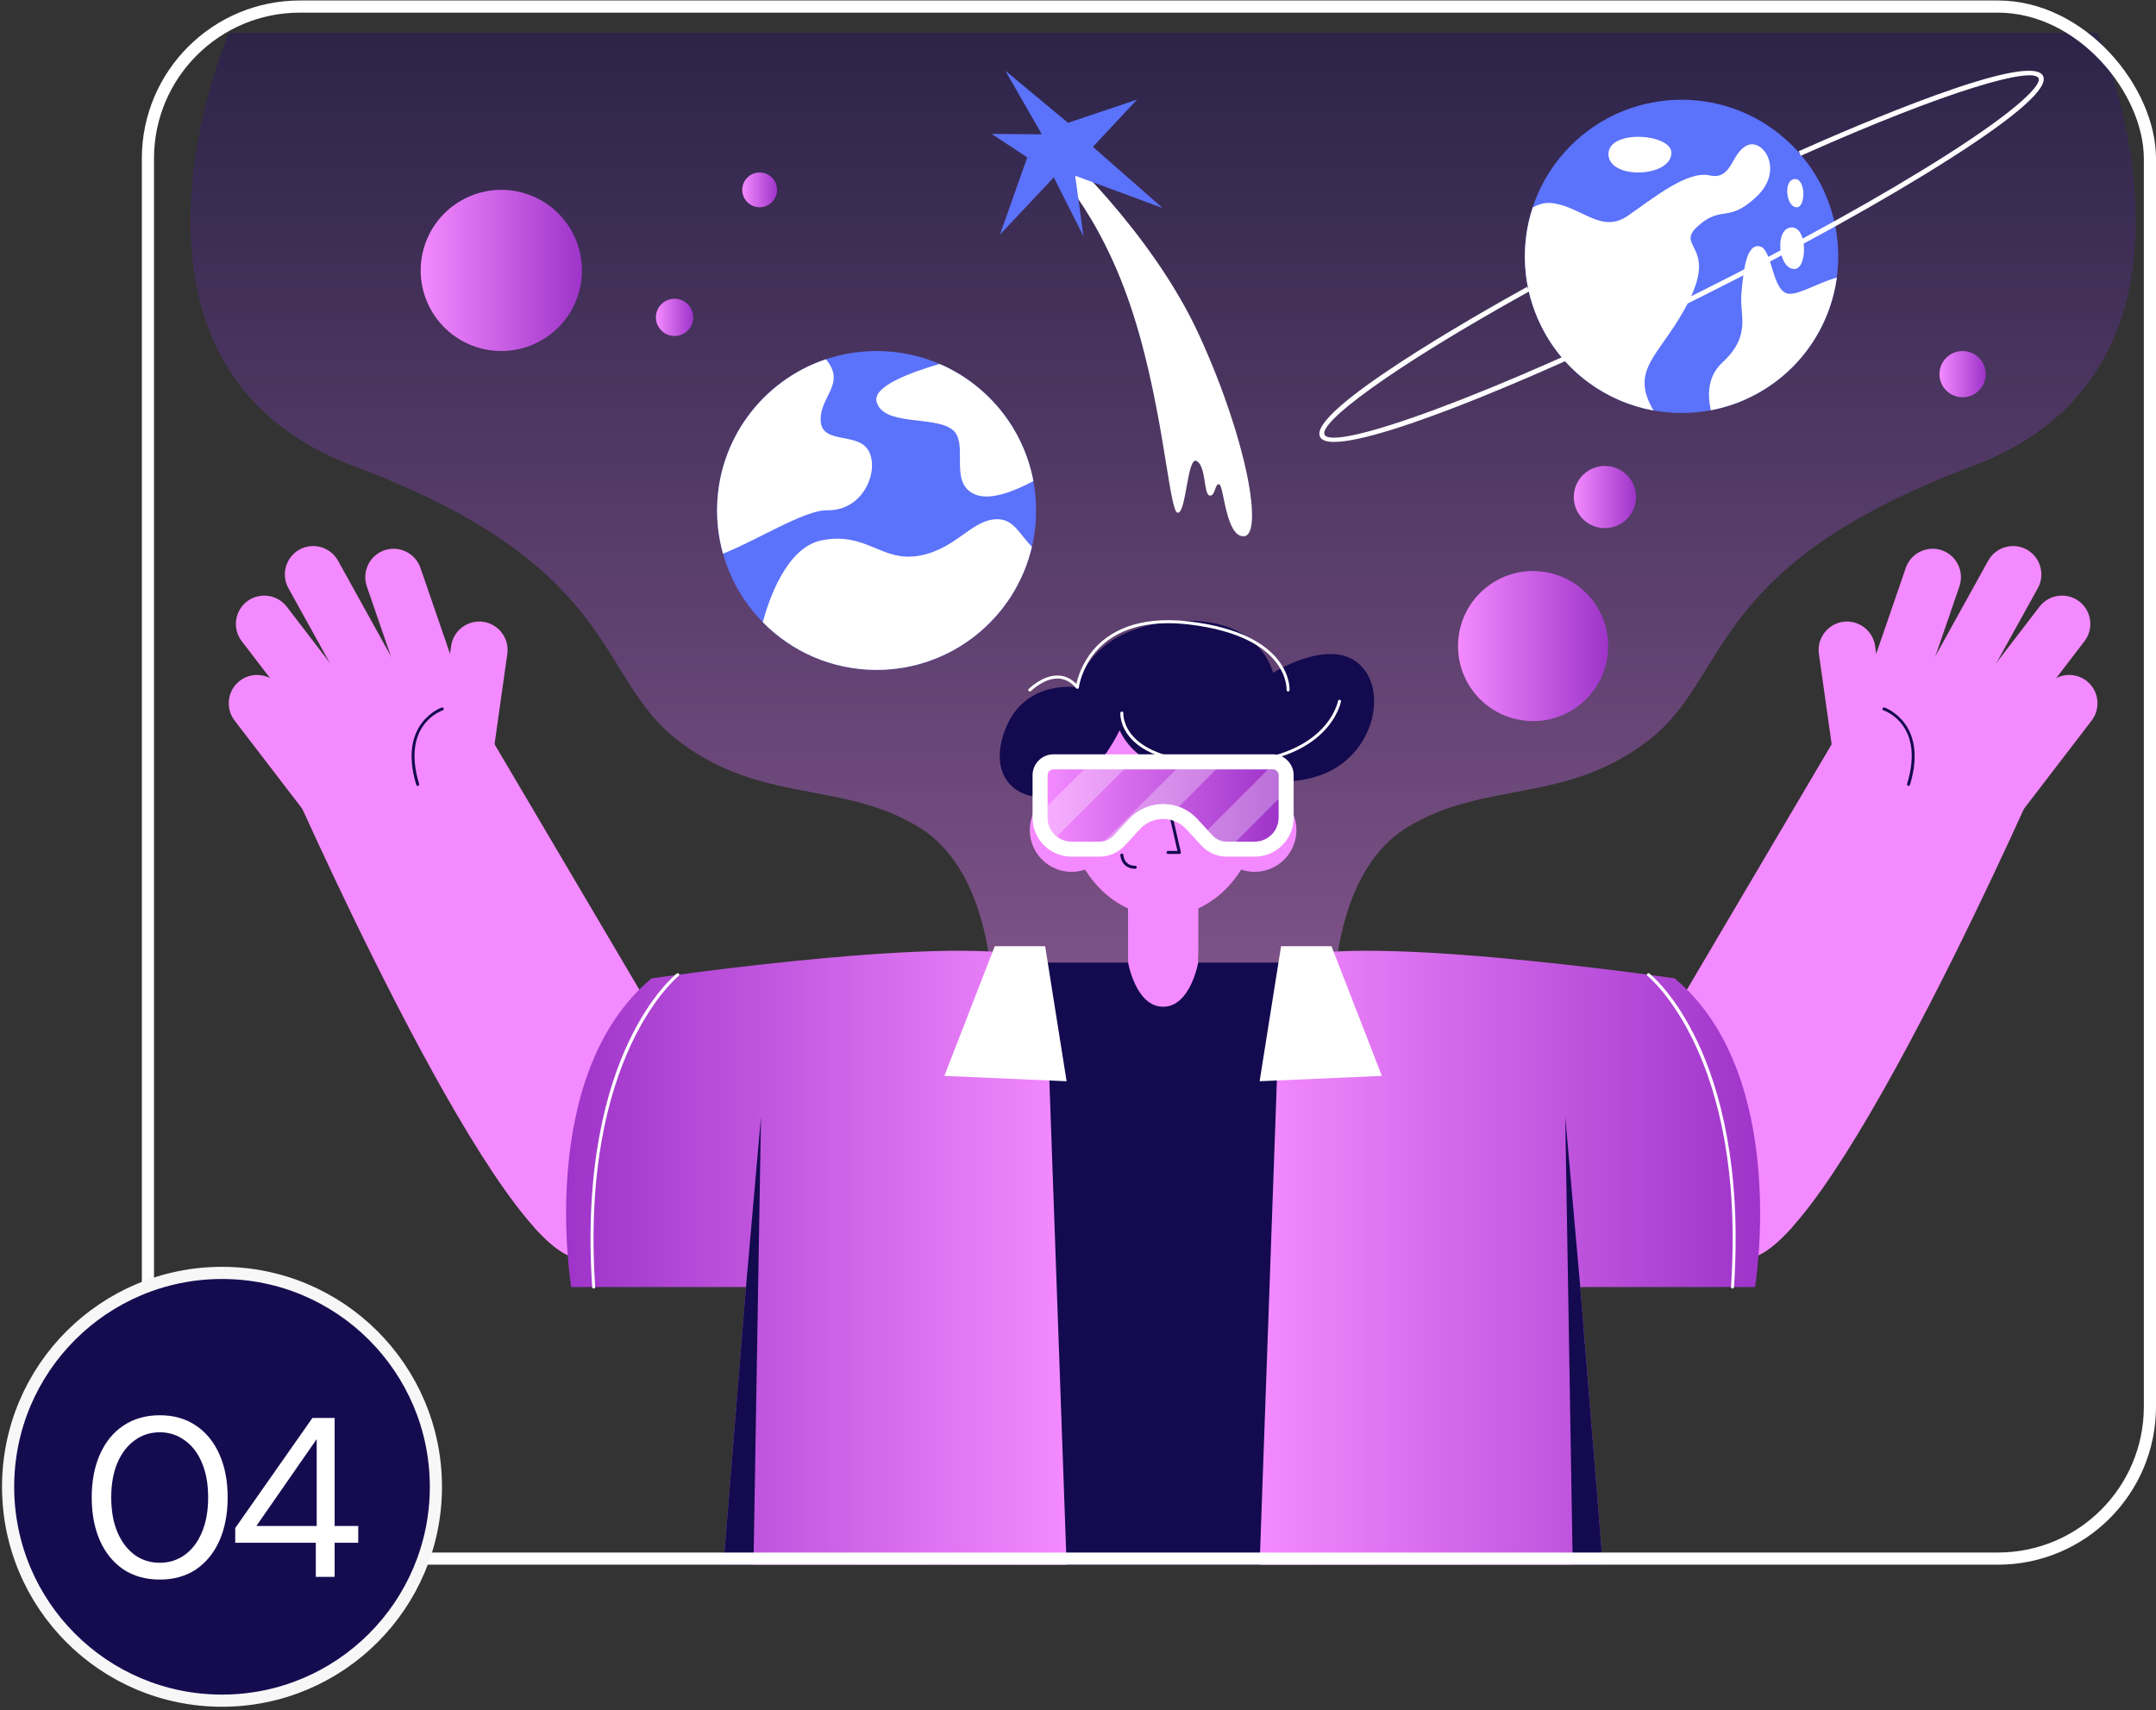 <svg width="532" height="422" viewBox="0 0 532 422" fill="none" xmlns="http://www.w3.org/2000/svg">
    <rect x="0" y="0" width="532" height="422" fill="#333333" stroke="none"/>
    <g clip-path="url(#clip0_61_939)">
        <path opacity="0.5" d="M517.559 8.12H56.441C56.441 8.12 21.078 90.122 87.23 114.986C153.382 139.85 146.708 166.832 167.246 182.702C187.778 198.572 207.89 192.476 226.94 204.254C245.99 216.032 244.933 248.432 244.933 248.432H329.079C329.079 248.432 328.022 216.026 347.072 204.254C366.122 192.476 386.234 198.572 406.766 182.702C427.298 166.832 420.63 139.85 486.782 114.986C552.922 90.122 517.559 8.12 517.559 8.12Z" fill="url(#paint0_linear_61_939)"/>
        <path d="M416.255 244.208L461.376 167.714L504.415 188.396C504.415 188.396 453.262 305.954 432.094 310.37L416.255 244.208Z" fill="#F48AFF"/>
        <g style="mix-blend-mode:multiply">
            <path d="M442.267 302.786C438.443 307.04 434.986 309.764 432.088 310.37L416.255 244.208C416.255 244.208 435.557 257.42 442.267 302.786Z" fill="#F48AFF"/>
        </g>
        <path d="M295.643 217.796H278.357V257.3H295.643V217.796Z" fill="#F48AFF"/>
        <g style="mix-blend-mode:multiply">
            <path d="M278.357 224.186V229.436C278.357 229.436 280.56 235.61 295.643 235.61V224.186H278.357Z" fill="#F48AFF"/>
        </g>
        <path d="M287 226.082C300.153 226.082 310.815 213.588 310.815 198.176C310.815 182.764 300.153 170.27 287 170.27C273.847 170.27 263.185 182.764 263.185 198.176C263.185 213.588 273.847 226.082 287 226.082Z" fill="#F48AFF"/>
        <path d="M276.287 180.188C276.287 180.188 281.712 194.87 304.069 188.654C304.069 188.654 313.33 195.926 326.162 191.168C338.994 186.41 342.697 170.27 335.29 163.79C327.884 157.31 314.122 166.04 314.122 166.04C314.122 166.04 311.001 151.49 289.605 153.344C268.214 155.198 265.832 169.61 265.832 169.61C265.832 169.61 252.736 167.492 247.97 180.188C243.205 192.884 252.568 198.806 261.318 196.046C270.069 193.286 276.287 180.188 276.287 180.188Z" fill="#130A4F"/>
        <path d="M291.009 210.734H288.212C288.008 210.734 287.84 210.566 287.84 210.362C287.84 210.158 288.008 209.99 288.212 209.99H290.547L287.852 198.224C287.804 198.026 287.93 197.828 288.134 197.78C288.338 197.732 288.53 197.858 288.578 198.062L291.375 210.278C291.399 210.386 291.375 210.506 291.303 210.59C291.231 210.68 291.129 210.728 291.015 210.728L291.009 210.734Z" fill="#130A4F"/>
        <path d="M280.116 214.388C276.647 214.388 276.449 211.058 276.449 211.028C276.437 210.824 276.599 210.65 276.803 210.638C277.025 210.638 277.181 210.788 277.193 210.992C277.193 211.1 277.367 213.65 280.122 213.65C280.326 213.65 280.494 213.818 280.494 214.022C280.494 214.226 280.326 214.394 280.122 214.394L280.116 214.388Z" fill="#130A4F"/>
        <path d="M265.681 215.072C271.336 214.379 275.359 209.233 274.666 203.579C273.972 197.925 268.825 193.904 263.17 194.597C257.514 195.29 253.491 200.436 254.185 206.09C254.878 211.744 260.025 215.765 265.681 215.072Z" fill="#F48AFF"/>
        <path d="M310.839 215.068C316.494 214.375 320.517 209.229 319.824 203.576C319.13 197.922 313.983 193.9 308.328 194.593C302.672 195.287 298.649 200.432 299.343 206.086C300.036 211.74 305.183 215.761 310.839 215.068Z" fill="#F48AFF"/>
        <path d="M314.044 186.14H259.962C257.105 186.14 254.788 188.456 254.788 191.312V201.8C254.788 207.104 259.092 211.4 264.391 211.4H271.269C273.67 211.4 275.957 210.398 277.577 208.634L281.298 204.596C282.763 203 284.833 202.094 287 202.094C289.167 202.094 291.231 203 292.702 204.596L296.423 208.634C298.049 210.398 300.336 211.4 302.731 211.4H309.609C314.914 211.4 319.212 207.098 319.212 201.8V191.312C319.212 188.456 316.895 186.14 314.038 186.14H314.044Z" fill="white"/>
        <path d="M302.731 207.692C301.374 207.692 300.072 207.122 299.154 206.12L295.433 202.082C293.272 199.73 290.199 198.386 287 198.386C283.801 198.386 280.734 199.736 278.567 202.082L274.846 206.12C273.928 207.116 272.626 207.692 271.269 207.692H264.391C261.144 207.692 258.497 205.046 258.497 201.8V191.312C258.497 190.508 259.152 189.854 259.956 189.854H314.044C314.848 189.854 315.503 190.508 315.503 191.312V201.8C315.503 205.046 312.856 207.692 309.609 207.692H302.731Z" fill="url(#paint1_linear_61_939)"/>
        <path opacity="0.3" d="M277.367 189.848L260.766 206.444C259.386 205.37 258.497 203.684 258.497 201.8V198.866L267.518 189.848H277.367Z" fill="white"/>
        <path opacity="0.3" d="M300.084 189.848L290.865 199.058C289.641 198.614 288.332 198.38 287.006 198.38C283.807 198.38 280.734 199.73 278.573 202.076L274.852 206.12C274.228 206.786 273.436 207.272 272.566 207.506L290.229 189.842H300.09L300.084 189.848Z" fill="white"/>
        <path opacity="0.3" d="M315.503 191.312V197.138L304.945 207.692H302.731C301.374 207.692 300.072 207.122 299.154 206.126L297.959 204.83L312.934 189.854H314.05C314.854 189.854 315.503 190.508 315.503 191.318V191.312Z" fill="white"/>
        <path d="M254.104 170.642C254.008 170.642 253.912 170.606 253.84 170.534C253.696 170.39 253.696 170.156 253.84 170.012C253.978 169.874 257.177 166.7 260.91 166.7C261.012 166.7 261.108 166.7 261.21 166.706C262.849 166.784 264.325 167.486 265.604 168.794C265.928 167.258 266.942 163.682 269.859 160.292C273.328 156.254 280.254 151.778 293.536 153.368C318.996 156.416 318.215 170.162 318.203 170.3C318.185 170.504 317.999 170.654 317.807 170.642C317.603 170.624 317.453 170.45 317.465 170.246C317.477 170.114 318.155 157.07 293.446 154.112C283.189 152.882 275.224 155.192 270.423 160.778C266.804 164.99 266.216 169.61 266.21 169.658C266.192 169.808 266.09 169.928 265.946 169.97C265.808 170.012 265.652 169.97 265.556 169.85C264.301 168.332 262.831 167.528 261.186 167.45C257.633 167.294 254.41 170.504 254.38 170.54C254.308 170.612 254.212 170.648 254.116 170.648L254.104 170.642Z" fill="white"/>
        <path d="M301.17 188.768C287.996 188.768 281.977 185.336 279.24 182.42C276.245 179.234 276.443 176.066 276.449 175.934C276.467 175.73 276.653 175.574 276.845 175.592C277.049 175.604 277.205 175.784 277.187 175.988C277.187 176.018 277.019 178.994 279.798 181.934C282.439 184.73 288.284 188.024 301.164 188.024C301.422 188.024 301.68 188.024 301.944 188.024C327.356 187.766 330.135 173.138 330.159 172.994C330.195 172.79 330.387 172.664 330.585 172.688C330.789 172.724 330.921 172.916 330.891 173.114C330.867 173.27 328.022 188.504 301.95 188.768C301.686 188.768 301.422 188.768 301.164 188.768H301.17Z" fill="white"/>
        <path d="M321.93 237.548H295.649C295.649 237.548 293.752 248.438 287.006 248.438C280.26 248.438 278.363 237.548 278.363 237.548H252.082L228.795 386.12H345.217L321.93 237.548Z" fill="#130A4F"/>
        <path d="M316.109 237.548L310.815 386.12H395.489L389.931 317.612H433.06C433.06 317.612 441.792 265.238 413.218 241.43C413.218 241.43 329.073 229.172 316.109 237.548Z" fill="url(#paint2_linear_61_939)"/>
        <path d="M316.109 233.492L310.815 266.822L340.98 265.496L328.544 233.492H316.109Z" fill="white"/>
        <g style="mix-blend-mode:multiply">
            <path d="M389.931 317.612L386.228 275.552L388.076 386.12H395.489L389.931 317.612Z" fill="#130A4F"/>
        </g>
        <path d="M427.502 317.978C427.502 317.978 427.484 317.978 427.478 317.978C427.274 317.966 427.118 317.786 427.13 317.582C430.953 260.636 406.772 241.016 406.526 240.824C406.364 240.698 406.334 240.464 406.46 240.302C406.586 240.14 406.82 240.11 406.982 240.236C407.234 240.434 413.272 245.234 418.92 257.216C424.111 268.238 429.879 287.666 427.868 317.624C427.856 317.822 427.694 317.972 427.496 317.972L427.502 317.978Z" fill="white"/>
        <path d="M461.232 187.886C457.589 186.632 455.639 182.63 456.887 178.994L470.259 140.138C471.513 136.496 475.517 134.546 479.154 135.794C482.797 137.048 484.747 141.05 483.499 144.686L470.127 183.542C468.873 187.184 464.869 189.134 461.232 187.886Z" fill="#F48AFF"/>
        <path d="M473.434 183.818C470.067 181.952 468.837 177.674 470.697 174.308L490.599 138.356C492.466 134.99 496.745 133.76 500.112 135.62C503.479 137.486 504.709 141.764 502.849 145.13L482.947 181.082C481.08 184.448 476.801 185.678 473.434 183.818Z" fill="#F48AFF"/>
        <path d="M479.538 192.134C476.483 189.794 475.901 185.378 478.241 182.324L503.251 149.714C505.592 146.66 510.009 146.078 513.064 148.418C516.119 150.758 516.701 155.174 514.36 158.228L489.351 190.844C487.01 193.898 482.593 194.48 479.538 192.14V192.134Z" fill="#F48AFF"/>
        <path d="M481.302 211.712C478.247 209.372 477.665 204.956 480.006 201.902L505.015 169.292C507.356 166.238 511.773 165.656 514.828 167.996C517.883 170.336 518.465 174.752 516.125 177.806L491.115 210.422C488.775 213.476 484.357 214.058 481.302 211.718V211.712Z" fill="#F48AFF"/>
        <path d="M462.475 207.998C458.663 208.538 455.104 205.856 454.564 202.046L448.821 161.354C448.28 157.544 450.963 153.986 454.774 153.446C458.585 152.906 462.145 155.588 462.685 159.398L468.428 200.09C468.969 203.9 466.286 207.458 462.475 207.998Z" fill="#F48AFF"/>
        <path d="M470.937 193.94C470.901 193.94 470.865 193.94 470.829 193.922C470.631 193.862 470.523 193.658 470.583 193.46C475.006 178.916 465.187 175.436 464.767 175.298C464.575 175.232 464.467 175.022 464.533 174.83C464.599 174.638 464.809 174.53 465.001 174.596C465.109 174.632 475.931 178.424 471.291 193.676C471.243 193.838 471.093 193.94 470.937 193.94Z" fill="#130A4F"/>
        <path d="M157.751 244.208L112.63 167.714L69.591 188.396C69.591 188.396 120.744 305.954 141.912 310.37L157.751 244.208Z" fill="#F48AFF"/>
        <g style="mix-blend-mode:multiply">
            <path d="M131.739 302.786C135.563 307.04 139.02 309.764 141.918 310.37L157.751 244.208C157.751 244.208 138.449 257.42 131.739 302.786Z" fill="#F48AFF"/>
        </g>
        <path d="M257.897 237.548L263.191 386.12H178.517L184.075 317.612H140.946C140.946 317.612 132.214 265.238 160.788 241.43C160.788 241.43 244.933 229.172 257.897 237.548Z" fill="url(#paint3_linear_61_939)"/>
        <path d="M257.897 233.492L263.185 266.822L233.026 265.496L245.462 233.492H257.897Z" fill="white"/>
        <g style="mix-blend-mode:multiply">
            <path d="M184.069 317.612L187.778 275.552L185.924 386.12H178.517L184.069 317.612Z" fill="#130A4F"/>
        </g>
        <path d="M146.498 317.978C146.306 317.978 146.138 317.828 146.126 317.63C144.115 287.672 149.883 268.244 155.074 257.222C160.716 245.24 166.754 240.44 167.012 240.242C167.174 240.116 167.408 240.146 167.534 240.308C167.66 240.47 167.63 240.704 167.468 240.83C167.222 241.022 143.047 260.642 146.864 317.588C146.876 317.792 146.72 317.972 146.516 317.984C146.51 317.984 146.498 317.984 146.492 317.984L146.498 317.978Z" fill="white"/>
        <path d="M112.774 187.886C116.417 186.632 118.367 182.63 117.119 178.994L103.747 140.138C102.493 136.496 98.49 134.546 94.852 135.794C91.209 137.048 89.259 141.05 90.507 144.686L103.879 183.542C105.133 187.184 109.137 189.134 112.774 187.886Z" fill="#F48AFF"/>
        <path d="M100.572 183.818C103.939 181.952 105.169 177.674 103.309 174.308L83.407 138.356C81.54 134.99 77.261 133.76 73.894 135.62C70.527 137.486 69.297 141.764 71.157 145.13L91.059 181.082C92.926 184.448 97.205 185.678 100.572 183.818Z" fill="#F48AFF"/>
        <path d="M94.468 192.134C97.523 189.794 98.105 185.378 95.765 182.324L70.755 149.714C68.414 146.66 63.997 146.078 60.942 148.418C57.887 150.758 57.305 155.174 59.646 158.228L84.655 190.844C86.996 193.898 91.413 194.48 94.468 192.14V192.134Z" fill="#F48AFF"/>
        <path d="M92.704 211.712C95.759 209.372 96.341 204.956 94 201.902L68.991 169.292C66.65 166.238 62.233 165.656 59.178 167.996C56.123 170.336 55.541 174.752 57.881 177.806L82.891 210.422C85.231 213.476 89.649 214.058 92.704 211.718V211.712Z" fill="#F48AFF"/>
        <path d="M111.525 207.998C115.337 208.538 118.896 205.856 119.436 202.046L125.179 161.354C125.72 157.544 123.037 153.986 119.226 153.446C115.415 152.906 111.855 155.588 111.315 159.398L105.572 200.09C105.031 203.9 107.714 207.458 111.525 207.998Z" fill="#F48AFF"/>
        <path d="M103.069 193.94C102.907 193.94 102.763 193.838 102.715 193.676C98.075 178.418 108.897 174.632 109.005 174.596C109.197 174.53 109.407 174.638 109.473 174.83C109.539 175.022 109.431 175.232 109.239 175.298C108.819 175.436 99 178.916 103.423 193.46C103.483 193.658 103.369 193.862 103.177 193.922C103.141 193.934 103.105 193.94 103.069 193.94Z" fill="#130A4F"/>
        <path d="M442.266 90.599C457.365 75.504 457.365 51.031 442.266 35.937C427.167 20.842 402.687 20.842 387.588 35.937C372.489 51.031 372.489 75.504 387.588 90.599C402.687 105.693 427.167 105.693 442.266 90.599Z" fill="#5B72FB"/>
        <path d="M412.426 37.736C412.336 43.826 397.043 44.384 396.893 38.108C396.743 31.832 412.498 32.93 412.426 37.736Z" fill="white"/>
        <path d="M433.408 48.554C426.386 55.154 424.897 50.534 419.028 55.736C413.164 60.932 423.595 60.356 416.891 73.976C410.181 87.602 401.73 90.638 408.014 101.306C396.449 99.194 385.988 91.862 380.334 80.546C375.593 71.054 375.13 60.548 378.191 51.212C379.692 50.336 381.438 49.856 383.437 50.18C390.621 51.344 395.242 57.698 401.682 53.24C408.134 48.788 416.285 42.068 421.872 43.286C427.46 44.504 427.058 37.892 431.025 35.912C434.986 33.938 440.436 41.948 433.414 48.548L433.408 48.554Z" fill="white"/>
        <path d="M453.244 68.516C451.563 80.732 444.073 91.928 432.208 97.85C428.943 99.482 425.564 100.598 422.155 101.246C421.296 97.4 421.374 92.798 424.963 89.504C432.322 82.736 429.183 77.726 429.687 72.494C430.179 67.268 430.761 60.194 434.152 60.77C437.537 61.352 437.117 72.506 441.66 72.506C444.403 72.506 449.085 69.578 453.244 68.516Z" fill="white"/>
        <path d="M442.867 66.38C438.834 66.596 437.771 56.516 441.918 56.132C446.06 55.748 446.048 66.206 442.867 66.38Z" fill="white"/>
        <path d="M443.437 51.146C440.7 51.296 439.98 44.45 442.789 44.192C445.604 43.934 445.592 51.032 443.437 51.146Z" fill="white"/>
        <path d="M329.229 109.058C327.356 109.058 326.156 108.662 325.73 107.81C322.567 101.48 364.021 77.87 376.805 70.79L377.405 71.87C342.319 91.322 325.406 104.396 326.84 107.264C328.923 111.428 367.418 98.012 419.334 72.086C442.993 60.272 464.749 48.194 480.588 38.078C498.395 26.708 503.803 20.852 503.023 19.292C501.588 16.424 480.978 22.088 444.343 38.444L443.839 37.316C457.181 31.358 500.97 12.41 504.127 18.734C505.58 21.638 497.879 28.49 481.248 39.11C465.374 49.25 443.575 61.346 419.88 73.178C382.363 91.91 341.49 109.052 329.229 109.052V109.058Z" fill="white"/>
        <path d="M256.739 38.108C256.739 38.108 269.337 48.572 278.165 73.22C286.994 97.874 288.386 126.272 290.571 126.524C292.756 126.77 292.936 112.454 295.288 113.768C297.647 115.082 296.981 121.988 298.457 122.282C299.934 122.57 299.736 119.144 300.87 119.528C302.005 119.912 302.503 132.878 307.058 132.314C311.613 131.756 307.94 109.124 296.003 82.922C284.065 56.72 260.046 35.246 260.046 35.246L256.745 38.102L256.739 38.108Z" fill="white"/>
        <path d="M263.533 30.302L248.078 17.456L257.063 33.134L244.681 33.044L253.48 38.834L246.746 57.884L260.028 43.772L267.338 58.262L265.309 43.364L286.868 51.332L269.679 36.23L280.56 24.59L263.533 30.302Z" fill="#5B72FB"/>
        <path d="M216.299 165.32C238.037 165.32 255.659 147.703 255.659 125.972C255.659 104.241 238.037 86.624 216.299 86.624C194.561 86.624 176.939 104.241 176.939 125.972C176.939 147.703 194.561 165.32 216.299 165.32Z" fill="#5B72FB"/>
        <path d="M254.986 118.724C250.251 121.25 244.531 123.476 240.858 122.108C233.626 119.426 239.448 109.274 234.868 105.92C230.283 102.572 217.925 105.212 216.305 99.128C215.296 95.366 224.599 91.91 231.843 89.816C243.715 94.916 252.562 105.692 254.992 118.724H254.986Z" fill="white"/>
        <path d="M254.626 134.924C250.575 152.342 234.952 165.314 216.299 165.314C205.297 165.314 195.359 160.802 188.216 153.536C189.723 147.926 194.104 135.05 202.759 133.334C213.874 131.138 217.577 138.854 226.922 137.114C236.273 135.38 239.982 127.79 246.506 128.144C250.257 128.342 251.793 132.098 254.626 134.93V134.924Z" fill="white"/>
        <path d="M204.091 125.93C198.515 125.816 186.74 133.382 178.403 136.622C177.455 133.238 176.939 129.662 176.939 125.972C176.939 108.614 188.186 93.884 203.785 88.652C208.869 94.688 202.339 97.682 202.501 103.712C202.681 109.88 211.809 106.436 214.384 111.332C216.965 116.228 213.088 126.098 204.085 125.93H204.091Z" fill="white"/>
        <path d="M191.733 46.856C191.733 49.226 189.813 51.146 187.442 51.146C185.071 51.146 183.151 49.226 183.151 46.856C183.151 44.486 185.071 42.566 187.442 42.566C189.813 42.566 191.733 44.486 191.733 46.856Z" fill="url(#paint4_linear_61_939)"/>
        <path d="M142.309 73.757C146.189 63.482 141.002 52.01 130.725 48.132C120.448 44.254 108.972 49.438 105.093 59.712C101.213 69.987 106.4 81.459 116.677 85.337C126.954 89.216 138.43 84.031 142.309 73.757Z" fill="url(#paint5_linear_61_939)"/>
        <path d="M171.045 78.32C171.045 80.858 168.987 82.916 166.448 82.916C163.909 82.916 161.85 80.858 161.85 78.32C161.85 75.782 163.909 73.724 166.448 73.724C168.987 73.724 171.045 75.782 171.045 78.32Z" fill="url(#paint6_linear_61_939)"/>
        <path d="M396.581 162.371C398.204 152.274 391.332 142.774 381.233 141.151C371.133 139.529 361.63 146.398 360.007 156.495C358.384 166.591 365.255 176.092 375.355 177.714C385.454 179.337 394.958 172.467 396.581 162.371Z" fill="url(#paint7_linear_61_939)"/>
        <path d="M403.687 122.66C403.687 126.896 400.254 130.328 396.011 130.328C391.767 130.328 388.334 126.896 388.334 122.66C388.334 118.424 391.767 114.986 396.011 114.986C400.254 114.986 403.687 118.418 403.687 122.66Z" fill="url(#paint8_linear_61_939)"/>
        <path d="M484.273 98.03C487.422 98.03 489.975 95.478 489.975 92.33C489.975 89.182 487.422 86.63 484.273 86.63C481.124 86.63 478.571 89.182 478.571 92.33C478.571 95.478 481.124 98.03 484.273 98.03Z" fill="url(#paint9_linear_61_939)"/>
    </g>
    <rect x="36.5" y="1.62" width="494" height="383" rx="37.5" stroke="white" stroke-width="3"/>
    <path d="M54.78 419.68C83.93 419.68 107.56 396.05 107.56 366.9C107.56 337.751 83.93 314.12 54.78 314.12C25.63 314.12 2 337.751 2 366.9C2 396.05 25.63 419.68 54.78 419.68Z" fill="#150C50" stroke="#F7F7F7" stroke-width="3" stroke-miterlimit="10"/>
    <path d="M39.432 389.792C35.96 389.792 32.955 388.952 30.416 387.272C27.915 385.555 25.992 383.184 24.648 380.16C23.304 377.099 22.632 373.552 22.632 369.52C22.632 365.488 23.304 361.96 24.648 358.936C25.992 355.875 27.915 353.504 30.416 351.824C32.955 350.107 35.96 349.248 39.432 349.248C42.904 349.248 45.891 350.107 48.392 351.824C50.893 353.504 52.816 355.875 54.16 358.936C55.504 361.96 56.176 365.488 56.176 369.52C56.176 373.552 55.504 377.099 54.16 380.16C52.816 383.184 50.893 385.555 48.392 387.272C45.891 388.952 42.904 389.792 39.432 389.792ZM39.432 385.648C41.709 385.648 43.744 385.013 45.536 383.744C47.365 382.437 48.784 380.589 49.792 378.2C50.837 375.773 51.36 372.88 51.36 369.52C51.36 366.16 50.837 363.285 49.792 360.896C48.784 358.507 47.365 356.677 45.536 355.408C43.744 354.101 41.709 353.448 39.432 353.448C37.117 353.448 35.064 354.101 33.272 355.408C31.48 356.677 30.061 358.507 29.016 360.896C27.971 363.285 27.448 366.16 27.448 369.52C27.448 372.88 27.971 375.773 29.016 378.2C30.061 380.589 31.48 382.437 33.272 383.744C35.064 385.013 37.117 385.648 39.432 385.648ZM77.924 389.12V380.72H58.044V377.08L77.084 349.92H82.572V376.576H88.396V380.72H82.572V389.12H77.924ZM63.252 376.576H78.148V355.128L63.252 376.576Z" fill="white"/>
    <defs>
        <linearGradient id="paint0_linear_61_939" x1="287" y1="303.59" x2="287" y2="-16.282" gradientUnits="userSpaceOnUse">
            <stop stop-color="#F48AFF"/>
            <stop offset="1" stop-color="#150C50"/>
        </linearGradient>
        <linearGradient id="paint1_linear_61_939" x1="258.497" y1="198.776" x2="315.503" y2="198.776" gradientUnits="userSpaceOnUse">
            <stop stop-color="#F48AFF"/>
            <stop offset="1" stop-color="#9E34C9"/>
        </linearGradient>
        <linearGradient id="paint2_linear_61_939" x1="310.815" y1="310.37" x2="434.314" y2="310.37" gradientUnits="userSpaceOnUse">
            <stop stop-color="#F48AFF"/>
            <stop offset="1" stop-color="#9E34C9"/>
        </linearGradient>
        <linearGradient id="paint3_linear_61_939" x1="263.191" y1="310.37" x2="139.686" y2="310.37" gradientUnits="userSpaceOnUse">
            <stop stop-color="#F48AFF"/>
            <stop offset="1" stop-color="#9E34C9"/>
        </linearGradient>
        <linearGradient id="paint4_linear_61_939" x1="183.145" y1="46.856" x2="191.733" y2="46.856" gradientUnits="userSpaceOnUse">
            <stop stop-color="#F48AFF"/>
            <stop offset="1" stop-color="#9E34C9"/>
        </linearGradient>
        <linearGradient id="paint5_linear_61_939" x1="103.798" y1="66.739" x2="143.584" y2="66.739" gradientUnits="userSpaceOnUse">
            <stop stop-color="#F48AFF"/>
            <stop offset="1" stop-color="#9E34C9"/>
        </linearGradient>
        <linearGradient id="paint6_linear_61_939" x1="161.844" y1="78.32" x2="171.045" y2="78.32" gradientUnits="userSpaceOnUse">
            <stop stop-color="#F48AFF"/>
            <stop offset="1" stop-color="#9E34C9"/>
        </linearGradient>
        <linearGradient id="paint7_linear_61_939" x1="359.774" y1="159.427" x2="396.817" y2="159.427" gradientUnits="userSpaceOnUse">
            <stop stop-color="#F48AFF"/>
            <stop offset="1" stop-color="#9E34C9"/>
        </linearGradient>
        <linearGradient id="paint8_linear_61_939" x1="388.34" y1="122.66" x2="403.687" y2="122.66" gradientUnits="userSpaceOnUse">
            <stop stop-color="#F48AFF"/>
            <stop offset="1" stop-color="#9E34C9"/>
        </linearGradient>
        <linearGradient id="paint9_linear_61_939" x1="478.565" y1="92.33" x2="489.975" y2="92.33" gradientUnits="userSpaceOnUse">
            <stop stop-color="#F48AFF"/>
            <stop offset="1" stop-color="#9E34C9"/>
        </linearGradient>
        <clipPath id="clip0_61_939">
            <rect width="480" height="378" fill="white" transform="translate(47 8.12)"/>
        </clipPath>
    </defs>
</svg>
